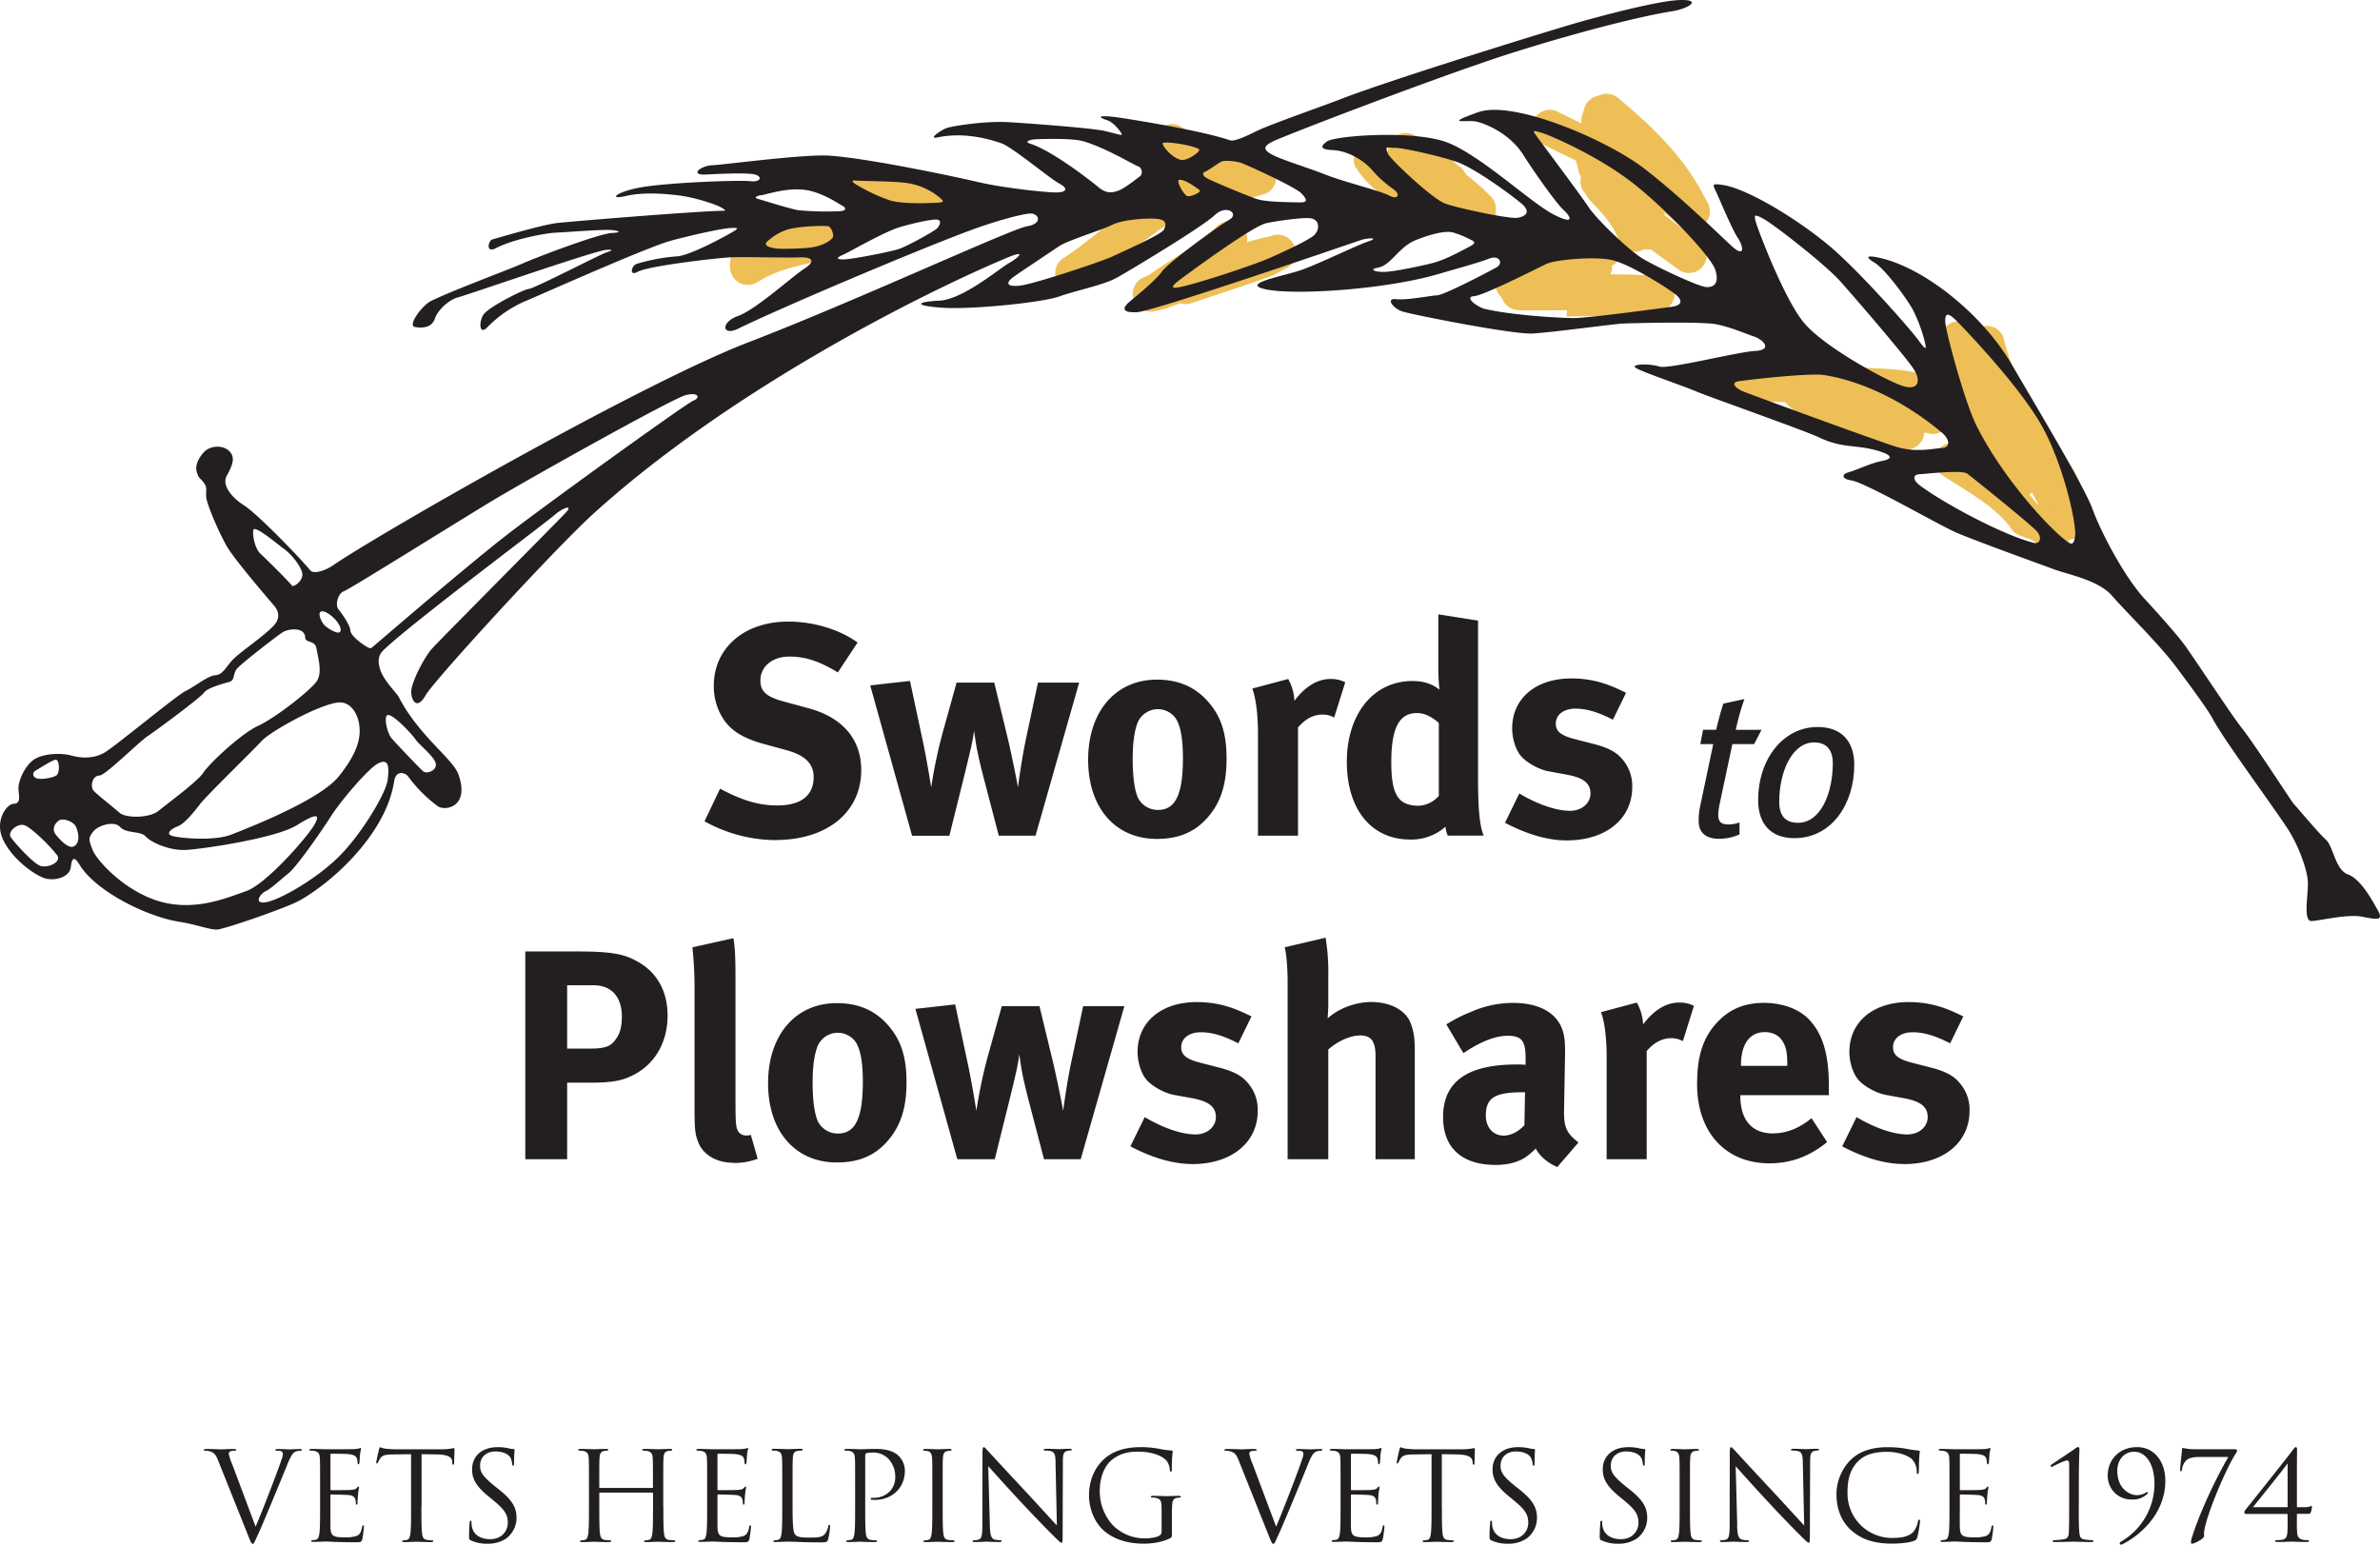 <?xml version="1.0" encoding="UTF-8"?> <svg xmlns="http://www.w3.org/2000/svg" xmlns:xlink="http://www.w3.org/1999/xlink" viewBox="0 0 1040 674.99"><defs><style>.cls-1{fill:none;}.cls-2{fill:#eebf56;}.cls-3{clip-path:url(#clip-path);}.cls-4{fill:#231f20;}</style><clipPath id="clip-path" transform="translate(0 0)"><rect class="cls-1" width="1040" height="674.99"></rect></clipPath></defs><g id="Layer_2" data-name="Layer 2"><g id="Layer_1-2" data-name="Layer 1"><path class="cls-2" d="M910.9,224.71c-.57-2.38-1.27-4.73-2-7a7.53,7.53,0,0,0,.43-3.9l-.37-2.19a32.76,32.76,0,0,0-2.86-6.26C894.6,187,881,169.94,875.86,149.13A7.73,7.73,0,0,0,863,144.42l-1.15-1.15-.06-.08h0l-1.08-1.08a7.84,7.84,0,0,0-12.61,7.22,7.78,7.78,0,0,0-2.52,7.24l1.35,4.76c4.42,7.41,7.37,15.55,12.48,22.53l.52.78a218.27,218.27,0,0,0,13.34,24.54c.64,1.07-.13,2.82,1.06,4.05a7.76,7.76,0,0,0,10,4.6,7.91,7.91,0,0,0,3.53-2.68c2.76,5,5.44,10,8,15.14l.72,1.33a7.75,7.75,0,0,0,7.65,4.25,7.87,7.87,0,0,0,7.08-8.51l-.41-2.66Z" transform="translate(0 0)"></path><path class="cls-2" d="M847.94,174.73l-1.57-.59a7.77,7.77,0,0,0-4.63-9.92l-2.33-.8c-11.31-3.22-23.22-1.65-34.63-4.13h-2.61a7.79,7.79,0,0,0-6.48,1.84q-15.71-.9-31.41-1.7A7.83,7.83,0,0,0,763,175q8.65.36,17.28.82a8.06,8.06,0,0,0,1.44,1.69l2.18,1.78c14.13,9.85,31,15.34,48,17.08a7.83,7.83,0,0,0,8.87-6.63,6.71,6.71,0,0,0,0-.78l2.31.54a7.85,7.85,0,0,0,4.87-14.8Z" transform="translate(0 0)"></path><path class="cls-2" d="M721.21,121.23h0l0-.19.07.19Zm3.16-.75-3.91-.12c-5.58-.32-11.15-.45-16.73-.48a7.8,7.8,0,0,0,.66-3.74l.57-.36a7.77,7.77,0,0,0-5.79-14.19l-4.19.94c-8.12,2.4-15.58,6.21-23,10.2-3.81,1-7.63,2.09-11.41,3.26l-1.35.39a7.83,7.83,0,0,0-5.74,6.43,7.75,7.75,0,0,0,2.53,6.92c0,.1.07.21.11.31l.67,1.28a7.91,7.91,0,0,0,6.53,4.24l3.33.09c6,0,12.09,0,18.12-.07-.11.91-.2,1.84-.32,2.75,12.19-.34,24.41.15,36.52-1.24l5.87-1.53a7.72,7.72,0,0,0,4.92-6.9,7.85,7.85,0,0,0-7.44-8.18Z" transform="translate(0 0)"></path><path class="cls-2" d="M734.62,98.58a7.88,7.88,0,0,0,8.44.61,7.8,7.8,0,0,0,3.18-10.58l-2.73-5c-8.19-15.1-20.61-27.39-33.61-38.41l-2.74-2.34a7.85,7.85,0,0,0-7.38-1.52l-2.31.77a7.7,7.7,0,0,0-4.86,4.29L691,51.53c0,.8,0,1.58,0,2.37-3.47-1.7-6.94-3.39-10.37-5.11a7.84,7.84,0,0,0-7.19,13.93c5,2.51,10.1,5,15.17,7.43l1.46,5.62c.25.5.52,1,.8,1.46a7.85,7.85,0,0,0,1,6.22l.38.55,0,0,.17.21,1.72,2.56c1,1.15,2,2.24,3.07,3.34,1.92,2.16,3.93,4.25,5.66,6.59l2.64,4c.36.79.72,1.59,1.07,2.38l.75,1.93a7.69,7.69,0,0,0,11.19,3.87,8.07,8.07,0,0,0,2.9.13c4,3,8.08,5.89,12,8.77a7.75,7.75,0,0,0,10.87-1.66,7.84,7.84,0,0,0-1.65-10.94c-5.07-3.63-10.19-7.26-15.13-11.09l-.42-.9c-.09-.21-.21-.39-.31-.58,1.81,1.42,3.6,2.88,5.34,4.42l2.49,1.58Z" transform="translate(0 0)"></path><path class="cls-2" d="M651.34,85.75,647.5,82c-2.18-1.92-4.43-3.79-6.69-5.62l-2.16-3.12c-2.87-1.42-4.53-4.34-7.33-5.89a7.85,7.85,0,0,0-4-1.4l-5.29-4-3-2.27a7.84,7.84,0,0,0-9.45,0,7.66,7.66,0,0,0-3.11,6.62c-.13-.15-.25-.29-.36-.44A7.8,7.8,0,0,0,592,72.35C602.05,89.78,624,94.5,641.74,101l1.8.57a8.84,8.84,0,0,0,1.76.28,7.88,7.88,0,0,0,8.23-7.44l.12-2.69a7.77,7.77,0,0,0-2.31-5.94Z" transform="translate(0 0)"></path><path class="cls-2" d="M565.87,108.37a7.74,7.74,0,0,0-9.53-5.53l-2.05.56c-3.19.68-6.31,1.53-9.4,2.43a7.82,7.82,0,0,0-13.51-6.56c-8.84,8.4-19.65,14-29.41,21l-2.42,1a7.9,7.9,0,0,0-4.39,8.76,7.8,7.8,0,0,0,9.3,6l4.65-1.09c2.23-.81,4.46-1.62,6.69-2.45a7.66,7.66,0,0,0,4.85,0c11.93-4.06,24-7.87,35.84-12.24l6.67-3.66a8,8,0,0,0,2.71-8.22Z" transform="translate(0 0)"></path><path class="cls-2" d="M360.22,97.24l-2.94.15c-6.25,0-12.53.9-18.83,0,.57,0,1.11,0,1.69,0a7.78,7.78,0,0,0-8.25,4,7.82,7.82,0,0,0-6.16,2.49c-.87.94-1.73,2-2.6,2.92l-2.67,3.79a8,8,0,0,0-1.51,5l.07,1.49a7.14,7.14,0,0,0,1,3.4,7.73,7.73,0,0,0,10.65,3l2.92-1.71c8.12-4.52,17.24-6,26.07-8.15l3.84-1.44a7.66,7.66,0,0,0,4.84-7.55,7.81,7.81,0,0,0-8.14-7.48Z" transform="translate(0 0)"></path><path class="cls-2" d="M369.71,86.39c11.24,5.63,24.39,5,36.35,8.22a7.8,7.8,0,0,0,2.55-15.39c-10.51-3-21.83-2.29-32-6.87a7.81,7.81,0,0,0-6.86,14Z" transform="translate(0 0)"></path><path class="cls-2" d="M507.66,68.38c11.54,7.7,25.27,11.05,38.1,16l1.2.47-.66-14.26.34.43c-13.14,3-27,2.48-39.15,9.81-15.64,9.47-28,22.27-42.86,32a7.82,7.82,0,0,0,8,13.42c2.41-1.48,5.1-2.53,7.22-4.47a294.75,294.75,0,0,1,36-27.56c9.1-5.94,19.89-4.07,29.69-7.36l7.72-2.29a7.6,7.6,0,0,0,3.82-4.1,7.88,7.88,0,0,0-4.41-10.15l-2.33-.93c-11.42-4.05-23.44-7.17-33.82-13.75a7.8,7.8,0,1,0-8.87,12.84Z" transform="translate(0 0)"></path><g class="cls-3"><path class="cls-2" d="M899.69,224.85c-3.14-1.47-5.93-3.74-9.41-4.49l-1.34-.58,2.45,2-.34-.43c-8.27-11.53-21.49-18.57-33.15-26.32a7.82,7.82,0,0,0-9.35,12.54c10,6.66,21,12.24,28.94,21.56l1.8,2.52a7.9,7.9,0,0,0,3.86,2.54l2.72,1.1c-.13-.06-.26-.06-.4-.11,3.68.41,5.64,4.48,9.49,4.48a7.79,7.79,0,1,0,4.73-14.84Z" transform="translate(0 0)"></path><path class="cls-4" d="M839.18,212.3c9.76,7.34,35.5,21.3,49.37,24.9,2.89.75,3.81-2.15,1.73-4.77S862.09,208.79,859.65,207s-18.36.13-21.13.27c-1.94.1-3.54,1.89.66,5.06Zm10.88-71.38c.2,3.9,8.37,34.59,13.62,45.1,10.87,21.76,30.35,43.48,38.91,50.09,2.41,1.87,3.65,2.56,4.2-2.17s-4.63-29.5-14.11-47-34.25-43.28-38-47-4.83-2.89-4.64,1ZM762,171.17c3.59,1.4,57.81,21.36,66.56,24.06s16.08.75,20,.56,3.42-3.8.06-6.66c-13.9-11.81-32.81-22.22-51.35-25.2-6.74-1.08-33.86,2.12-37.43,2.66-3.89.59-1.4,3.2,2.18,4.58ZM767.25,97c.89,3.23,12.25,33.43,21,44s35.72,25.2,42.88,27.57,8.51-2,5.1-7.29-25-30.44-32.05-38.31-29.43-25.11-33.45-27.27-4.42-2.13-3.46,1.35ZM671.46,59.51c3.46,4.67,18.88,25.27,22.68,30.95s17.78,19.06,23.83,22.66,24.09,12.1,27.62,12.32,5.78-1.86,3.92-7.63-22.09-27.07-36.34-38.08-33.87-19.83-39-21.53-4.34-.94-2.66,1.31ZM649,135c9.21,2.27,27,3.74,38.15,4,6.3.12,38.14-4.27,43.18-4.91s4.94-3,1.68-5.56-20.23-13.47-28.14-15-24.26,0-28.09,1.79-27.55,13.91-31.75,14.13,1.1,4.66,5,5.61Zm-43.47-16.21c4.69-.23,16.75-2.88,20.16-3.75,5.8-1.46,11.88-4.9,16.08-7.07,2.54-1.3,3.41-2.12,1-3.16a43.34,43.34,0,0,0-7.59-3.15c-4.36-1.35-13.34,2-16.28,3.17-8,3.14-10.78,11.09-17,12.2-3.86.68-1.07,2,3.61,1.76Zm.92-51.68c1.25,2.69,19.4,19.75,25,21.82s28.12,6.8,31.63,6.25,6.2-2.56,1.63-6.35c-4.9-4.06-20.34-15.4-28.3-18.14s-24.19-6.23-26.91-6.09-4.77-1.33-3,2.51ZM553.25,97.55c-6.71,1.69-35.24,22.89-37.51,24.58s-4.5,3.74-2.16,3.62c5.07-.26,33.17-9.49,41.21-13,2.89-1.27,16.85-7.5,19.46-10s2.4-6.78-1.55-7.35-17.51,1.65-19.45,2.15ZM518.87,85.7c1.58.45,6.43-1.89,5.35-2.61s-6-4.66-8.84-4.51c-1.81.08,1.91,6.69,3.49,7.12Zm9.55-7.27c3,1.43,16.8,7.26,21,8.61s15.21,1.32,18.6,1.41,3.33-1.21.59-4S545.05,72.12,542.4,71.21s-7.36-1.2-8.63-.6-5.63,3.76-7.35,4.54c-1.27.59-.94,1.87,2,3.28ZM508.06,62.64c.1,2,5.88,7.91,9.23,7.24s7.78-4.13,6.54-4.77c-4-2.08-15.83-3.52-15.77-2.47Zm-57.9.16c9.23,2.85,25.83,15.66,29.64,18.86s6.39,2.55,8.95,1.64,7.83-5.09,9.34-6.22.84-3.94-.74-4.38-14.64-8.39-24.29-11.05c-4.94-1.34-18.57-.88-20.65-.78s-5.17,1-2.25,1.93Zm-7.76,58.57c-2.56,2-2.93,4.06,3.05,3.49S481.7,114.18,486,112.13s21.69-9.69,22.63-11.83,1.6-4.51-4.16-4.74-14.82.74-18.63,2.76-19.24,6.7-23,9.25S444.16,120,442.4,121.37ZM392,99.65c-6.92,2.43-21.37,10.73-23.42,11.6s-4.07,2-.41,2.11S389.4,110,393,108.73s15.77-7.84,16.75-9.2,2.16-3.76-1.23-3.59-13.08,2.5-16.5,3.71Zm-53,8.92c2.63.4,12.8,0,15.63-.46,3.43-.49,7.33-1.94,9.18-4.17.83-1-.51-4.94-2.08-5.12s-11.29-.15-17.28,1.39a23.58,23.58,0,0,0-9.25,5.41c-1.75,1.74,1.18,2.56,3.8,2.95Zm34.85-28.09a78.82,78.82,0,0,0,15,7.07c5.83,1.8,18.06,1.17,21.18,1s2-1,.4-2.37A29.08,29.08,0,0,0,397,80.09c-6-1-19.65-.89-23-1.19-1.83-.18-1.92.4-.18,1.58Zm-43,6.33c2.37.66,15.15,4.72,18.26,5.08a134.36,134.36,0,0,0,17.76.41c2.6-.13,3.33-1.22,1.18-2.41s-9.42-6.21-17-7c-8.26-.81-16.91,2.36-18.47,2.44s-3.27,1-1.69,1.46ZM129.66,360.65c-9.11,5.67-41.21,10.41-48.5,10.77s-15.3-3.41-17.52-5.9-8.4-1.13-11.16-4.12-9.93-.54-11.89,2.16-1.92,3.22-.13,7.83,13.95,18.08,29.31,22.53,29.14-1.47,37.85-4.52,26.79-23.67,29.84-29.14c2.41-4.3,1.3-5.29-7.8.39Zm35.17-26.81c-3.87,2.19-15.4,15.38-20.24,22.92S129.53,378.91,126,381.69s-7.5,6.64-10,7.82-5.45,6,.75,4.65,21.42-10,31.35-19.84,20.52-27.63,21.28-33.41.54-9.94-4.53-7.07ZM169,312.76c-1.19,1.77.4,7.79,2.07,9.8s12.13,13,13.77,14.44,6.24-.31,5.56-3.4-7.18-8-8.87-10.52S170.44,310.59,169,312.76Zm-12,9.2c1-7.62-2.6-14.68-8.06-15-7.3-.39-30.67,12.51-34.63,16.87s-23.85,23.63-26.79,27.44-6.87,8.7-9.94,9.88-5.56,3.42-1.87,4.28,17.85,2.24,25.53-.77,38.37-15,46.73-25.3c3.76-4.66,8.23-11.16,9-17.42Zm-6.85-63.55c-2.42.94-3.87,5.93-2.2,7.94s5.05,7,5.15,9.13,3.9,5,6.06,6.46,2.72,1.57,3.47.95c3.14-2.61,41.23-35.53,59.31-49.49s78-57.13,81.06-58.33,2.42-3.77-3.25-2.43-69.1,36.86-84.3,46-62.23,38.61-65.3,39.81Zm-9,8.78c-3.08-.45-.8,4.75.84,6.22s7,4.88,6.87,1.75-5.08-7.57-7.71-8Zm-30.47-35.5c-.42,2.78.93,8.29,3.12,10.28s13.17,12.9,13.75,13.92,5.62-2.37,4.39-6-5.1-8.09-7.81-10-13.06-10.83-13.45-8.2ZM43.53,338.9c-3.5.16-3.93,4.88-2.82,6.39s8.73,7.38,11.46,9.85,13.16,2.47,17.17-.84,17.1-12.87,19.52-16.65,16.36-17,24-20.5,23.21-15.8,25.63-19.56.54-9.94-.18-14.08-4.81-2.16-4.95-5c-.23-4.69-7.5-3.79-10-2.11s-18.61,14-20.06,16.15-.8,4.73-2.85,5.35-9.79,2.59-11.25,4.74-21.07,16.7-24.61,19-18.44,17.09-21,17.25Zm-18.79-.13c1.5-1.1,1.22-6.82-.34-6.76s-6.61,3.48-8.64,4.62-1.4,3.2.71,3.62,6.76-.35,8.27-1.48Zm1,19.79c-2.43,1.82-2.92,4.32-1.24,6.32s5.54,6.52,8.06,4.82,1.8-5.82.62-8.39-5.93-3.87-7.44-2.75Zm-14.49,2.3c-3.05-1.7-8.22,2.49-6.53,5s9.42,11,12.63,12.41,9.83-1.54,7.59-4.55-9.39-10.48-13.69-12.88Zm134.1-113.69C165,233.66,280.13,167.61,327,149.6S441.86,100,448.83,98.88s5.2-5.75,1.29-5.56-15.93,3.59-25.46,7.11c-25.36,9.36-86.14,35.3-101.92,43.12-7.3,3.63-8-2.72-.27-5.45s23.74-17.29,29-20.68,3.31-5.21-2.16-4.94-24.27-.35-30.52,0-35.61,3.75-40.19,6.32c-3.84,2.17-2.67-2.79-.36-3.5A82.13,82.13,0,0,1,296.12,112c5.66-.47,21.23-8.93,24.61-11,2.53-1.55,1.23-1.49-1.9-1.32s-14.6,2.55-25.42,5.44S233.63,130,229,131.83a52.34,52.34,0,0,0-15.87,11c-3.71,4.11-4-2.15-1.84-5.38s17.44-11,19.78-11.18,29.74-14.33,33.39-15.76c1.52-.6,5.14-1.56.45-1.32s-60.83,19.76-64.7,20.73-8.85,5.4-10.21,9.38-5.6,4.2-8.77,3.57,3.12-9.32,7.07-11.31c8.05-4.06,33.34-13.51,39.1-16,8.69-3.83,34.54-13.48,40-13.75s2-1.14-.32-1.29c-4.68-.28-20.23,1-24.14,1.15s-18.18,2.59-26.26,6.79c-4.58,2.39-3.3-3.34-1.56-3.82,3.1-.86,22.32-6.58,28.58-7.21,9.74-1,62.93-5.32,72.92-5.33.57,0-.06-.89-3.25-2.28a76.79,76.79,0,0,0-16.27-4.37c-4.72-.54-15.15-1.79-23.66.21s-3.8-2.54,10.15-4.32,39.77-2.69,44.5-2.15,5.35-2.61.62-3.14-13.3-.13-20.34.22-2.52-3.79,2.94-4.06S351,67.36,362,68c16.49,1,54.46,9,65.54,11.59s30.76,4.71,34.66,4.5,4.62-1.79.59-3.93-20.41-15.87-25.14-17.52c-8.77-3.08-18.62-4.55-27.86-2.61-4.66,1,1.35-3.1,3.66-4s16.65-3.19,26.86-2.66c7.2.38,36.91,2.57,42.45,3.87s7.94,2.25,7.41,1.29c-1.41-2.5-4.28-5.36-6.37-6-5.67-1.83-2.17-2.23,5.72-1.06s35.83,5.71,48,9.84c1.56.53,5.51-1,11.53-4,5.85-2.9,28.92-10.93,36.36-13.82C604.93,35.85,664.64,17.21,687,10.56c5.45-1.62,35.48-10,46.42-10.51s4.47,3.71-2.5,4.83c-21.34,3.41-59.84,14.63-79.15,21.18-33.85,11.49-85.29,31.29-94.48,35.27-5.93,2.58-5.28,4.18-1.26,6.33s16.29,5.9,23.13,8.63C588,79.75,603,83.3,607,85.44s5.06-.64,1.82-2.83a49,49,0,0,1-9.43-8.51c-3.33-3.76-10.06-8.24-17.26-8.53-4.33-.18-5.93-1.27-2.15-3.81s38.09-5,52.46.5S669,88.6,678.65,93.6s7.89,1.15,4.6-1.81-13.52-17.6-17.65-24.16c-5.94-9.47-17.14-14-21.07-14.59s-14,1.48,1.36-4,56.17,12,72.46,24.52,32.75,28.88,38.48,34.07,5.1.13,2.56-3.66-7.45-15.67-9.19-19.49-2.64-4.42,2.56-3.66c11.81,1.76,36.47,17.35,49.58,29.21s32.22,33.61,35.57,38.13,4.17,5.27,3.21,1.39A64.31,64.31,0,0,0,835.68,135c-2.58-4.56-11.83-17.39-16.67-20.29s-2.55-3.27,3.57-1.74c19,4.79,43.74,24.41,56.59,46.46,11.68,20,31.63,53.19,35.26,63.17s14,29.83,23.12,39.54c1.92,2.06,13.74,15,17.45,20.25,7.58,10.84,19.74,29.54,24.47,35.56,5.87,7.45,21.58,31.91,22.81,33.29,3.33,3.74,10.81,12.75,14.1,15.72s4,13.1,9.62,15.16,10.53,11.21,13.11,15.79-.61,3.94-6.93,2.69-18.15,1.7-22.06,1.89-1.38-11.67-1.65-17.13-4.14-16.12-9.05-23.55c-7.34-11.11-28-39-32.66-47.93-2.19-4.21-12.7-18.25-16-22.66-7.57-10.06-22.1-24.2-27.92-30.94s-19.51-9.34-25.08-11.41-35.08-12.7-43.08-16.21-39.53-21.82-45.76-22.74c-3.93-.58-4.43-2.53-1.35-3.45,4.9-1.49,9.59-4,15-5.07s3.5-2.88-2.56-4.57c-9.54-2.64-14.93-.81-25.34-5.77-6.51-3.08-48.64-17.9-53.46-20s-21.9-7.9-25.92-10,5.75-2.25,9.73-.89,34.12-6.41,41.92-6.8,3.67-4.88-.31-6.24-10.37-4.17-16.71-5.42-36-.54-40.7-.31-31.11,3.91-39.69,4.35-52.85-8.31-56.85-9.67-7.32-5.88-2.61-5.34,14.8-1.54,17.92-1.68,23-10.55,26-12.27,1.29-5.55-3.31-3.75-15.18,4.65-21.58,6.56c-23.52,7-62.92,9.43-75.55,6.93s7.51-5.87,15.21-8.58,23.72-10.6,29.11-12.43-.46-1.53-3.16-.62c-9,3.07-90.78,31.17-97.81,31.53s-6.35-2-3.36-4.54,11.29-9.17,14.21-13.24,24.82-20,29.39-22.6-1.14-7-6.37-2-36.36,23.73-42.46,27.16-17.72,5.59-25.39,8.33-38.84,5.85-51.42,4.93-11.09-2.58-.93-3.09S436.47,117.5,441,114.91s7.54-5.83-.9-2.3C401.3,128.92,317.87,171.18,258.75,225,242,240.32,189.61,297.38,186,303.82s-6.13,2.65-6.31-1.25,5.49-15.14,9.2-19.24,55.61-56.29,58.57-59.56-1.41-2-5.15,1.3-62.83,47.51-74.77,59.07c-1.83,1.76-3.07,4.56-1,9.53,2,4.66,6.88,9.3,7.75,11,8.67,16.79,23.52,26.87,26,33.65,2.68,7.49,1,11.57-1.66,13.46-2.45,1.73-5.74,1.6-7.3.56a61.08,61.08,0,0,1-12.91-12.92c-1.4-2-5.45-2.83-6.16,1.87-3.32,22.08-25.23,43-41.2,52.16-5.47,3.13-33,12.61-36.15,12.77s-9.33-2.27-16.34-3.36c-14.19-2.15-36.66-13.28-43.77-24.91-2.07-3.41-3.32-3.76-3.86,1s-8,6.4-12.29,4.53c-7.71-3.38-16.26-12-18.18-18.92s2.48-13.17,5.6-13.32,2.18-3.24,2-6.36,2.15-9,5.9-12.29,12.33-3.76,17.1-2.44,10,1.34,14.54-1.23S77.24,303.8,81.06,302s9.83-6.75,13-6.92,4.53-3.34,7.49-6.62,13.33-10.06,18-15c2.41-2.52,2.85-5.63.35-8.62S102.45,244.62,99,238.54s-8.74-18.35-8.9-21.47.58-3.93-1.1-6.2-2.08-1.47-3-4.54.9-6.31,3.13-8.78,7.64-3.5,10.92-.54,1.14,7-1,11,2,9.28,7.69,12.91,23.82,22.27,28.82,28.29c1.66,2,7.07-.18,9.8-2.05Z" transform="translate(0 0)"></path></g><path class="cls-4" d="M338.85,367.14a64.82,64.82,0,0,1-31-8.24l6.8-14.23c8.49,4.44,15.81,7.31,24.95,7.31,10.45,0,15.94-4.31,15.94-12.41,0-5.87-3.79-9.54-11.89-11.75l-10.06-2.75c-9-2.48-14.63-6-17.9-11.5a26.2,26.2,0,0,1-3.78-13.84c0-16.59,13.32-28.09,32.52-28.09,11.11,0,22.34,3.39,30.31,9.14l-8.62,13.07c-8.23-5-14.37-6.93-21.16-6.93-7.45,0-12.68,4.32-12.68,10.46,0,4.7,2.49,7.05,10.06,9.14l11,3c14.89,4,23,13.58,23,27,0,18.42-14.89,30.57-37.49,30.57Z" transform="translate(0 0)"></path><path class="cls-4" d="M452.51,365.18H436.44l-6-23c-1.44-5.35-3-11.75-3.79-16.19-.52-3.14-.65-4.05-1-6.67A83.34,83.34,0,0,1,424,328c-1.31,5.75-4.18,17.24-5.75,23.51l-3.4,13.72H398.56l-18.3-65.72,17.38-1.95,5.49,25.73c1.7,7.71,3.78,20.77,3.78,20.77a213.73,213.73,0,0,1,4.84-23.25L418,298.29h16.46l5.35,22.07c3,12.42,5,23.65,5,23.65.39-2.87,1.83-13.32,3.66-21.81l5.1-23.91h18l-19.07,66.89Z" transform="translate(0 0)"></path><path class="cls-4" d="M513.38,313.44a9.58,9.58,0,0,0-16.59,3.27c-1.17,3.53-1.83,8.23-1.83,14.89,0,7.71.78,13.46,2.21,16.86a9.72,9.72,0,0,0,8.9,5.48c7.57,0,10.84-6.79,10.84-22.6,0-9-1.17-14.89-3.53-17.9Zm14.24,43.9c-5.1,5.74-11.76,9.27-22.08,9.27-18.16,0-30.05-13.58-30.05-34.61s12-35,30.05-35c9.53,0,17,3.26,22.73,10.05,5.36,6.27,7.71,13.59,7.71,24.43,0,11.5-2.62,19.34-8.36,25.87Z" transform="translate(0 0)"></path><path class="cls-4" d="M583,313.57a9.89,9.89,0,0,0-5.1-1.3c-3.91,0-7.44,1.83-10.7,5.62v47.29H549.7V320.5c0-9-1.05-15.81-2.49-19.6l15.69-4.18a21.44,21.44,0,0,1,2.73,9.54c3.8-5.09,9.15-9.54,15.69-9.54a13.57,13.57,0,0,1,6.52,1.44L583,313.57Z" transform="translate(0 0)"></path><path class="cls-4" d="M628.73,315.93c-3.26-2.87-6.39-4.32-9.53-4.32-7.83,0-11.24,6.54-11.24,21.43,0,14.37,3,19.07,12.16,19.07a12.53,12.53,0,0,0,8.61-4.31V315.93Zm3.92,49.25a11.82,11.82,0,0,1-1-3.92,22.53,22.53,0,0,1-15.42,5.62c-17,0-27.7-13.2-27.7-34s11.62-35.27,28.61-35.27c4.83,0,8.62,1.17,11.89,3.79a79.77,79.77,0,0,1-.52-9.93v-23l17.36,2.75v69.5c0,16.46,1.31,21.82,2.5,24.43Z" transform="translate(0 0)"></path><path class="cls-4" d="M684.64,367.27c-8.23,0-17.25-2.62-27-7.71l6.26-12.81c5.36,3.27,14.63,7.58,22.21,7.58,5,0,8.89-3.26,8.89-7.58,0-4.57-3.27-6.92-10.32-8.22l-7.84-1.44c-4.45-.78-9.92-3.92-12.29-6.79s-3.77-7.71-3.77-12c0-13.07,10.31-21.82,25.86-21.82,10.7,0,17.76,3.27,23.9,6.28l-5.74,11.75c-6.66-3.39-11.49-4.83-16.46-4.83s-8.5,2.61-8.5,6.53c0,3.39,2.22,5.23,8.36,6.79l8.1,2.09c8.23,2.1,11,4.57,13.34,7.58A17.74,17.74,0,0,1,713.24,344c0,13.85-11.49,23.26-28.6,23.26Z" transform="translate(0 0)"></path><path class="cls-4" d="M766.49,325.17H757l-5.54,26.09a28.34,28.34,0,0,0-.64,4.79c0,3.13,1.38,4.24,4.52,4.24a12.85,12.85,0,0,0,4.79-.92v5.25a21.45,21.45,0,0,1-9,1.94c-5.81,0-8.85-2.86-8.85-7.65a27.68,27.68,0,0,1,.64-6.54l5.72-27.2H743l1.2-6.26h5.71c.92-3.87,2-7.93,3.14-11.43l9.21-2a108,108,0,0,0-3.77,13.46h11.24l-3.23,6.26Z" transform="translate(0 0)"></path><path class="cls-4" d="M792.77,324.43c-9.76,0-15.29,13-15.29,25.9,0,6.55,3,9.23,8.2,9.23,10,0,15.21-13.09,15.21-26,0-6.73-3.6-9.13-8.12-9.13Zm-8.66,41.85c-10.14,0-15.84-6.08-15.84-16.58,0-18.08,11-32,26-32,10.6,0,16,6.45,16,16.5,0,17.51-10.15,32.07-26.1,32.07Z" transform="translate(0 0)"></path><path class="cls-4" d="M259.46,430.56H247.83v27.69h9.54c7.44,0,9.66-.92,12.14-4.71,1.57-2.47,2.23-5.09,2.23-9.4,0-8.49-4.57-13.58-12.28-13.58Zm16.59,39.58c-4.18,2-8.1,3-18.16,3H247.83v33.44H229.54V415.79h23.91c15.41,0,20.12,1.57,25.21,4.45,8.49,4.7,13.07,13.06,13.07,23.51,0,12-5.75,21.68-15.68,26.39Z" transform="translate(0 0)"></path><path class="cls-4" d="M320.6,508.15c-7.44,0-13.45-3.52-15.54-9.14-1.31-3.4-1.57-5.49-1.57-15v-49.9a170.77,170.77,0,0,0-.92-20.12l17.91-4c.65,3.65.91,8,.91,17.37v52.13c0,11.49.13,13.05,1.17,14.89a4,4,0,0,0,3.53,1.83,5.63,5.63,0,0,0,2-.27l3,10.45a29.09,29.09,0,0,1-10.45,1.83Z" transform="translate(0 0)"></path><path class="cls-4" d="M373.52,454.85a9.59,9.59,0,0,0-16.6,3.27c-1.17,3.53-1.82,8.23-1.82,14.89,0,7.71.78,13.46,2.21,16.85a9.69,9.69,0,0,0,8.89,5.49c7.58,0,10.84-6.79,10.84-22.6,0-9-1.17-14.89-3.52-17.9Zm14.23,43.9C382.66,504.5,376,508,365.68,508c-18.16,0-30.05-13.59-30.05-34.63s12-35,30.05-35c9.53,0,17,3.26,22.73,10.06,5.35,6.27,7.71,13.59,7.71,24.43,0,11.49-2.62,19.34-8.37,25.87Z" transform="translate(0 0)"></path><path class="cls-4" d="M472.27,506.58H456.2l-6-23c-1.44-5.36-3-11.75-3.79-16.2-.52-3.13-.65-4-1-6.66a85.6,85.6,0,0,1-1.57,8.62c-1.31,5.75-4.18,17.25-5.75,23.52l-3.4,13.71H418.32L400,440.87l17.38-1.95,5.48,25.73c1.7,7.71,3.79,20.77,3.79,20.77a213.73,213.73,0,0,1,4.84-23.25l6.27-22.47h16.46l5.35,22.08c3,12.41,5,23.64,5,23.64.39-2.87,1.83-13.32,3.66-21.81l5.09-23.91h18l-19.07,66.88Z" transform="translate(0 0)"></path><path class="cls-4" d="M521,508.68c-8.24,0-17.25-2.61-27.05-7.71l6.27-12.8c5.36,3.26,14.63,7.58,22.21,7.58,5,0,8.89-3.28,8.89-7.58,0-4.58-3.28-6.93-10.32-8.24l-7.85-1.43c-4.44-.79-9.92-3.92-12.27-6.79s-3.79-7.71-3.79-12c0-13.06,10.32-21.8,25.86-21.8,10.71,0,17.77,3.26,23.91,6.26l-5.74,11.76c-6.67-3.4-11.5-4.83-16.47-4.83s-8.49,2.61-8.49,6.53c0,3.39,2.22,5.22,8.36,6.79l8.1,2.09c8.22,2.09,11,4.58,13.33,7.58a17.72,17.72,0,0,1,3.65,11.36c0,13.85-11.49,23.26-28.6,23.26Z" transform="translate(0 0)"></path><path class="cls-4" d="M601.07,506.58V461.65c0-6.66-1.83-9.15-6.8-9.15-4.3,0-9.92,2.61-13.84,6.14v47.94H562.66V429.25c0-6.28-.52-12.54-1.3-15.29l17.89-4.18a90.41,90.41,0,0,1,1.18,16.33v13.33c0,2.09-.27,4.83-.27,5.61,4.58-4.3,12.15-7.17,19-7.17,8.49,0,15.28,3.65,17.37,9.52,1.31,3.79,1.7,6,1.7,12.42v46.76Z" transform="translate(0 0)"></path><path class="cls-4" d="M665.6,477.32c-12.14,0-16.33,2.22-16.33,10.2,0,5.22,3.27,8.74,7.72,8.74,3.26,0,6.53-1.69,9.14-4.57l.26-14.37ZM680.5,510c-4-1.7-7.71-4.71-9.41-8.1a31.91,31.91,0,0,1-4.05,3.52c-3.26,2.35-8,3.66-13.45,3.66-14.89,0-23-7.58-23-20.9,0-15.68,10.84-23,32.14-23a37.82,37.82,0,0,1,3.91.14v-2.75c0-7.45-1.44-9.93-7.83-9.93-5.62,0-12.16,2.75-19.34,7.58L632,447.67a64.76,64.76,0,0,1,10.85-5.49,45.27,45.27,0,0,1,18.29-3.91c11.23,0,18.93,4.18,21.55,11.62.91,2.74,1.31,4.83,1.18,12l-.4,22.46c-.13,7.32.4,10.46,6.28,14.9L680.5,510Z" transform="translate(0 0)"></path><path class="cls-4" d="M735.37,455a9.78,9.78,0,0,0-5.08-1.31c-3.93,0-7.46,1.82-10.73,5.61v47.29h-17.5V461.91c0-9-1-15.81-2.48-19.6l15.68-4.18a21.7,21.7,0,0,1,2.74,9.54c3.79-5.1,9.15-9.54,15.68-9.54a13.38,13.38,0,0,1,6.52,1.44L735.37,455Z" transform="translate(0 0)"></path><path class="cls-4" d="M781,465c0-5-.52-7.57-2.09-10.05s-4.18-3.92-7.7-3.92c-6.67,0-10.46,5.22-10.46,14.5v.26H781V465Zm-20.51,13.59v.52c0,10.32,5.09,16.2,14.12,16.2,6,0,11.62-2.22,17-6.66l6.79,10.45c-7.71,6.27-15.8,9.28-25.21,9.28-19.2,0-31.61-13.59-31.61-34.63,0-12,2.48-20,8.36-26.51,5.49-6.14,12.15-9,21-9,7.71,0,15,2.6,19.34,7.05,6.14,6.26,8.89,15.28,8.89,29.26v4.05Z" transform="translate(0 0)"></path><path class="cls-4" d="M832,508.68c-8.23,0-17.24-2.61-27-7.71l6.27-12.8c5.35,3.26,14.63,7.58,22.2,7.58,5,0,8.88-3.28,8.88-7.58,0-4.58-3.26-6.93-10.31-8.24l-7.84-1.43c-4.44-.79-9.93-3.92-12.28-6.79s-3.79-7.71-3.79-12c0-13.06,10.32-21.8,25.87-21.8,10.71,0,17.77,3.26,23.91,6.26l-5.75,11.76c-6.67-3.4-11.5-4.83-16.46-4.83s-8.5,2.61-8.5,6.53c0,3.39,2.22,5.22,8.36,6.79l8.1,2.09c8.23,2.09,11,4.58,13.33,7.58a17.67,17.67,0,0,1,3.65,11.36c0,13.85-11.49,23.26-28.6,23.26Z" transform="translate(0 0)"></path><path class="cls-4" d="M111.63,667.3c3.13-7.22,10.34-26,11.52-29.88a7.6,7.6,0,0,0,.48-2,1.32,1.32,0,0,0-.7-1.23,6.91,6.91,0,0,0-2-.21c-.32,0-.59-.06-.59-.33s.32-.43,1.18-.43c2.15,0,4.63.16,5.27.16.33,0,2.64-.16,4.2-.16.6,0,.92.11.92.38s-.21.38-.65.38a4.92,4.92,0,0,0-2.58.64c-.7.49-1.51,1.41-3,5.06-.59,1.51-3.28,8-6,14.59-3.28,7.86-5.7,13.67-6.94,16.31-1.51,3.23-1.73,4.09-2.27,4.09s-.91-.76-1.93-3.34l-13.19-33c-1.18-3-2-3.61-3.87-4.15a8.63,8.63,0,0,0-2-.21c-.32,0-.43-.16-.43-.38s.54-.38,1.4-.38c2.58,0,5.65.16,6.3.16s3-.16,5-.16c1,0,1.45.11,1.45.38s-.16.38-.53.38a6.48,6.48,0,0,0-2,.26,1.08,1.08,0,0,0-.7,1.08,20.48,20.48,0,0,0,1.46,4.47l10.33,27.56Z" transform="translate(0 0)"></path><path class="cls-4" d="M139.87,648.78c0-8.39,0-9.9-.11-11.62s-.54-2.7-2.31-3.08a11,11,0,0,0-1.84-.15c-.21,0-.43-.12-.43-.33s.27-.43.87-.43c2.42,0,5.81.16,6.08.16s11.08,0,12.32-.05a13.62,13.62,0,0,0,2.32-.27c.27,0,.48-.27.75-.27s.22.22.22.49-.27,1-.43,2.53c-.06.53-.16,2.9-.27,3.55,0,.27-.16.59-.38.59s-.43-.27-.43-.7a5.79,5.79,0,0,0-.32-1.94c-.38-.86-.92-1.5-3.83-1.83-.91-.1-6.77-.16-7.37-.16-.21,0-.32.16-.32.54v14.86c0,.38.05.54.32.54.7,0,7.32,0,8.56-.11s2-.22,2.53-.76.59-.7.81-.7.27.11.27.43-.27,1.24-.44,3c-.1,1.07-.21,3.07-.21,3.44s0,1-.38,1-.37-.23-.37-.49a5.43,5.43,0,0,0-.22-1.78c-.22-.74-.7-1.67-2.8-1.89-1.45-.15-6.78-.25-7.7-.25a.33.33,0,0,0-.37.37v4.73c0,1.83,0,8.07,0,9.21.16,3.71,1,4.41,6.24,4.41a15.51,15.51,0,0,0,5.17-.59c1.4-.58,2-1.67,2.42-3.87.11-.6.22-.81.48-.81s.33.43.33.81a51.9,51.9,0,0,1-.7,5.21c-.38,1.4-.81,1.4-2.91,1.4-8.12,0-11.73-.32-13.29-.32-.27,0-3.66.16-5.28.16-.59,0-.86-.1-.86-.43,0-.15.11-.32.43-.32a8,8,0,0,0,1.61-.21c1.08-.22,1.35-1.41,1.57-3,.27-2.26.27-6.52.27-11.69v-9.47Z" transform="translate(0 0)"></path><path class="cls-4" d="M184.15,658.25c0,5.17,0,9.43.27,11.69.16,1.55.48,2.74,2.1,3a22.65,22.65,0,0,0,2.42.21c.32,0,.43.17.43.32s-.27.43-.86.43c-3,0-6.35-.16-6.62-.16s-3.66.16-5.28.16c-.59,0-.86-.1-.86-.43,0-.15.11-.32.43-.32a8.17,8.17,0,0,0,1.62-.21c1.08-.22,1.34-1.41,1.56-3,.27-2.26.27-6.52.27-11.69V635.49l-8,.1c-3.34.06-4.63.43-5.49,1.73a9.07,9.07,0,0,0-.91,1.67c-.17.42-.33.54-.55.54s-.26-.17-.26-.49c0-.54,1.07-5.17,1.18-5.6s.32-1,.54-1a9.9,9.9,0,0,0,2.37.64c1.56.17,3.61.27,4.25.27H193a25.91,25.91,0,0,0,5.32-.54c.28,0,.28.33.28.65,0,1.62-.17,5.33-.17,5.92s-.16.69-.37.69-.38-.15-.44-.91l0-.58c-.21-1.62-1.45-2.86-6.62-3l-6.78-.1v22.76Z" transform="translate(0 0)"></path><path class="cls-4" d="M205.76,673.17c-.75-.38-.8-.6-.8-2.06,0-2.69.21-4.83.27-5.7.05-.58.16-.85.43-.85s.38.16.38.58a9.69,9.69,0,0,0,.16,2c.8,4,4.36,5.48,8,5.48,5.17,0,7.7-3.71,7.7-7.15,0-3.72-1.56-5.87-6.19-9.69l-2.42-2c-5.71-4.68-7-8-7-11.68,0-5.76,4.31-9.69,11.14-9.69a21.08,21.08,0,0,1,5,.54,9.15,9.15,0,0,0,1.88.27c.43,0,.54.1.54.37s-.21,2-.21,5.71c0,.86-.11,1.23-.38,1.23s-.38-.26-.43-.69a9.62,9.62,0,0,0-.7-2.69c-.33-.6-1.78-2.86-6.73-2.86-3.72,0-6.62,2.32-6.62,6.24,0,3.07,1.51,4.9,6.57,9.05l1.5,1.19c6.36,5,7.86,8.34,7.86,12.64a11.18,11.18,0,0,1-4.57,8.94,14.21,14.21,0,0,1-8.13,2.26,16.46,16.46,0,0,1-7.22-1.45Z" transform="translate(0 0)"></path><path class="cls-4" d="M289.87,658.25c0,5.17,0,9.43.27,11.69.17,1.55.49,2.74,2.1,3a22.65,22.65,0,0,0,2.42.21c.32,0,.43.17.43.32s-.27.43-.86.43c-3,0-6.35-.16-6.62-.16s-3.66.16-5.27.16c-.6,0-.87-.1-.87-.43,0-.15.11-.32.44-.32a8.08,8.08,0,0,0,1.61-.21c1.08-.22,1.35-1.41,1.56-3,.27-2.26.27-6.52.27-11.69v-5.64a.32.32,0,0,0-.32-.34H262.21a.3.3,0,0,0-.33.34v5.64c0,5.17,0,9.43.27,11.69.16,1.55.49,2.74,2.1,3a22.6,22.6,0,0,0,2.43.21c.32,0,.42.17.42.32s-.27.43-.86.43c-3,0-6.35-.16-6.62-.16s-3.66.16-5.27.16c-.6,0-.87-.1-.87-.43,0-.15.11-.32.44-.32a8.17,8.17,0,0,0,1.61-.21c1.08-.22,1.35-1.41,1.56-3,.27-2.26.27-6.52.27-11.69v-9.47c0-8.39,0-9.9-.11-11.62s-.54-2.7-2.31-3.08a10.85,10.85,0,0,0-1.83-.15c-.22,0-.43-.12-.43-.33s.27-.43.86-.43c2.42,0,5.81.16,6.08.16s3.66-.16,5.28-.16c.59,0,.86.11.86.43s-.22.33-.43.33a8.64,8.64,0,0,0-1.35.15c-1.45.27-1.88,1.19-2,3.08-.11,1.72-.11,3.23-.11,11.62v1.13c0,.27.16.32.33.32H285c.16,0,.32-.05.32-.32v-1.13c0-8.39,0-9.9-.11-11.62s-.54-2.7-2.31-3.08a10.85,10.85,0,0,0-1.83-.15c-.22,0-.43-.12-.43-.33s.27-.43.86-.43c2.42,0,5.81.16,6.08.16s3.66-.16,5.28-.16c.59,0,.86.11.86.43s-.22.33-.43.33a8.64,8.64,0,0,0-1.35.15c-1.45.27-1.88,1.19-2,3.08-.11,1.72-.11,3.23-.11,11.62v9.47Z" transform="translate(0 0)"></path><path class="cls-4" d="M309,648.78c0-8.39,0-9.9-.11-11.62s-.54-2.7-2.31-3.08a11,11,0,0,0-1.84-.15c-.21,0-.43-.12-.43-.33s.27-.43.87-.43c2.42,0,5.81.16,6.08.16s11.09,0,12.32-.05a13.62,13.62,0,0,0,2.32-.27c.27,0,.48-.27.75-.27s.22.22.22.49-.27,1-.43,2.53c-.06.53-.16,2.9-.27,3.55-.06.27-.16.59-.38.59s-.43-.27-.43-.7a6.06,6.06,0,0,0-.32-1.94c-.38-.86-.92-1.5-3.82-1.83-.92-.1-6.79-.16-7.38-.16-.21,0-.32.16-.32.54v14.86c0,.38.05.54.32.54.7,0,7.32,0,8.56-.11s2-.22,2.53-.76.59-.7.81-.7.27.11.27.43-.27,1.24-.43,3c-.11,1.07-.22,3.07-.22,3.44s0,1-.38,1-.37-.23-.37-.49a5.43,5.43,0,0,0-.22-1.78c-.21-.74-.7-1.67-2.79-1.89-1.46-.15-6.79-.25-7.71-.25a.33.33,0,0,0-.37.37v4.73c0,1.83,0,8.07,0,9.21.16,3.71,1,4.41,6.24,4.41a15.51,15.51,0,0,0,5.17-.59c1.4-.58,2.05-1.67,2.42-3.87.11-.6.22-.81.49-.81s.32.43.32.81a51.9,51.9,0,0,1-.7,5.21c-.38,1.4-.81,1.4-2.91,1.4-8.12,0-11.73-.32-13.29-.32-.27,0-3.66.16-5.27.16-.6,0-.87-.1-.87-.43,0-.15.11-.32.43-.32a8.17,8.17,0,0,0,1.62-.21c1.07-.22,1.34-1.41,1.56-3,.27-2.26.27-6.52.27-11.69v-9.47Z" transform="translate(0 0)"></path><path class="cls-4" d="M346.34,658.36c0,7.92.22,11.36,1.19,12.34s2.26,1.22,6.46,1.22c2.85,0,5.22,0,6.51-1.61a7.51,7.51,0,0,0,1.4-3.22c.05-.43.16-.71.48-.71s.33.22.33.81a34.49,34.49,0,0,1-.81,5.38c-.38,1.24-.54,1.45-3.39,1.45-7.76,0-11.31-.32-14.43-.32-.48,0-3.66.16-5.27.16-.6,0-.87-.1-.87-.43,0-.15.11-.32.43-.32a8.08,8.08,0,0,0,1.62-.21c1.07-.22,1.35-1.41,1.56-3,.27-2.26.27-6.52.27-11.69v-9.47c0-8.39,0-9.9-.11-11.62s-.54-2.7-2.31-3.08a10.85,10.85,0,0,0-1.83-.15c-.22,0-.43-.12-.43-.33s.27-.43.86-.43c2.42,0,5.81.16,6.08.16s4.2-.16,5.82-.16c.59,0,.85.11.85.43a.38.38,0,0,1-.42.33,13.65,13.65,0,0,0-1.78.15c-1.56.27-2,1.19-2.1,3.08-.11,1.72-.11,3.23-.11,11.62v9.58Z" transform="translate(0 0)"></path><path class="cls-4" d="M373.67,648.78c0-8.39,0-9.9-.11-11.62s-.54-2.7-2.31-3.08a10.85,10.85,0,0,0-1.83-.15c-.22,0-.44-.12-.44-.33s.28-.43.87-.43c2.42,0,5.65.16,6.08.16,1.18,0,4.31-.16,6.78-.16,6.73,0,9.15,2.26,10,3.08a9.28,9.28,0,0,1,2.7,6.4c0,7.64-5.61,12.81-13.25,12.81a7.2,7.2,0,0,1-1.13-.06c-.26,0-.59-.11-.59-.38,0-.43.33-.47,1.46-.47,5.21,0,9.3-3.83,9.3-8.78a11.46,11.46,0,0,0-3-8.3,9.34,9.34,0,0,0-7.37-2.68,6.31,6.31,0,0,0-2.32.33c-.32.1-.43.47-.43,1v22.12c0,5.17,0,9.43.27,11.69.16,1.55.49,2.74,2.1,3a22.65,22.65,0,0,0,2.42.21c.33,0,.44.17.44.32s-.27.43-.87.43c-3,0-6.35-.16-6.62-.16s-3.55.16-5.17.16c-.59,0-.86-.1-.86-.43,0-.15.11-.32.43-.32a8.17,8.17,0,0,0,1.62-.21c1.07-.22,1.35-1.41,1.56-3,.27-2.26.27-6.52.27-11.69v-9.47Z" transform="translate(0 0)"></path><path class="cls-4" d="M411.93,658.25c0,5.17,0,9.43.27,11.69.16,1.55.48,2.74,2.1,3a22.44,22.44,0,0,0,2.42.21c.32,0,.43.17.43.32s-.27.43-.86.43c-3,0-6.35-.16-6.62-.16s-3.67.16-5.28.16c-.59,0-.86-.1-.86-.43,0-.15.11-.32.43-.32a8.27,8.27,0,0,0,1.62-.21c1.07-.22,1.34-1.41,1.55-3,.27-2.26.27-6.52.27-11.69v-9.47c0-8.39,0-9.9-.1-11.62s-.65-2.75-1.83-3a7.08,7.08,0,0,0-1.67-.21c-.21,0-.43-.12-.43-.33s.27-.43.86-.43c1.77,0,5.17.16,5.44.16s3.65-.16,5.27-.16c.59,0,.86.11.86.43s-.21.33-.43.33a8.54,8.54,0,0,0-1.34.15c-1.46.27-1.89,1.19-2,3.08-.1,1.72-.1,3.23-.1,11.62v9.47Z" transform="translate(0 0)"></path><path class="cls-4" d="M432.53,666.54c.11,4.42.65,5.82,2.1,6.25a11.66,11.66,0,0,0,2.69.32c.27,0,.43.11.43.32s-.32.43-1,.43c-3.07,0-5.22-.16-5.7-.16s-2.75.16-5.17.16c-.54,0-.86-.05-.86-.43,0-.21.16-.32.43-.32a7.7,7.7,0,0,0,2.21-.32c1.34-.38,1.61-1.94,1.61-6.84l.05-30.83c0-2.11.16-2.7.6-2.7s1.34,1.18,1.88,1.72c.81.92,8.83,9.58,17.12,18.47,5.32,5.7,11.2,12.27,12.91,14l-.59-27.35c0-3.5-.43-4.68-2.1-5.12a14.59,14.59,0,0,0-2.63-.26c-.38,0-.44-.16-.44-.38s.44-.38,1.09-.38c2.41,0,5,.16,5.59.16s2.37-.16,4.58-.16c.59,0,1,.06,1,.38s-.21.38-.59.38a5.13,5.13,0,0,0-1.29.15c-1.77.38-2,1.57-2,4.8l-.1,31.55c0,3.54-.1,3.81-.48,3.81s-1.08-.59-3.93-3.44c-.59-.54-8.35-8.45-14.05-14.6-6.25-6.72-12.33-13.5-14.05-15.44l.7,25.78Z" transform="translate(0 0)"></path><path class="cls-4" d="M507.59,660.14c0-4.36-.27-4.95-2.42-5.55a9.9,9.9,0,0,0-1.83-.15c-.22,0-.43-.11-.43-.33s.26-.43.86-.43c2.42,0,5.81.16,6.08.16s3.66-.16,5.28-.16c.59,0,.85.11.85.43s-.21.33-.42.33a7.56,7.56,0,0,0-1.35.15c-1.45.28-1.88,1.19-2,3.07s-.11,3.34-.11,5.6v6c0,2.42-.05,2.53-.7,2.9-3.44,1.83-8.29,2.43-11.41,2.43-4.09,0-11.73-.54-17.71-5.76-3.28-2.85-6.41-8.61-6.41-15.34,0-8.61,4.21-14.69,9-17.71s10.17-3.39,14.33-3.39a46.63,46.63,0,0,1,8.23.91,27.34,27.34,0,0,0,4.36.54c.54.06.64.27.64.48a70,70,0,0,0-.37,7.65c0,.86-.11,1.14-.49,1.14s-.32-.34-.37-.81a8.31,8.31,0,0,0-1.14-3.56c-1.34-2-5.7-4.36-12.64-4.36-3.4,0-7.43.32-11.52,3.55-3.12,2.48-5.33,7.38-5.33,13.67a21.92,21.92,0,0,0,5.7,14.91,19.53,19.53,0,0,0,14.11,5.76c1.94,0,4.74-.32,6.14-1.13a2,2,0,0,0,1.07-1.88v-9.15Z" transform="translate(0 0)"></path><path class="cls-4" d="M557.56,667.3c3.12-7.22,10.34-26,11.52-29.88a7.68,7.68,0,0,0,.49-2,1.33,1.33,0,0,0-.71-1.23,7,7,0,0,0-2-.21c-.32,0-.59-.06-.59-.33s.32-.43,1.18-.43c2.16,0,4.63.16,5.28.16.31,0,2.63-.16,4.19-.16.59,0,.92.11.92.38s-.22.38-.65.38a5,5,0,0,0-2.59.64c-.69.49-1.49,1.41-2.95,5.06-.59,1.51-3.28,8-6,14.59-3.28,7.86-5.7,13.67-6.94,16.31-1.51,3.23-1.73,4.09-2.27,4.09s-.91-.76-1.93-3.34l-13.18-33c-1.19-3-2-3.61-3.89-4.15a8.47,8.47,0,0,0-2-.21c-.32,0-.43-.16-.43-.38s.53-.38,1.4-.38c2.58,0,5.65.16,6.29.16s3-.16,5-.16c1,0,1.44.11,1.44.38s-.15.38-.53.38a6.44,6.44,0,0,0-2,.26,1.07,1.07,0,0,0-.69,1.08,20.27,20.27,0,0,0,1.45,4.47l10.33,27.56Z" transform="translate(0 0)"></path><path class="cls-4" d="M585.79,648.78c0-8.39,0-9.9-.1-11.62s-.55-2.7-2.31-3.08a11,11,0,0,0-1.83-.15c-.22,0-.44-.12-.44-.33s.27-.43.87-.43c2.42,0,5.81.16,6.08.16s11.08,0,12.32-.05a13.47,13.47,0,0,0,2.31-.27c.28,0,.49-.27.76-.27s.22.22.22.49-.27,1-.43,2.53c-.06.53-.16,2.9-.27,3.55-.05.27-.16.59-.38.59s-.43-.27-.43-.7a5.79,5.79,0,0,0-.32-1.94c-.38-.86-.92-1.5-3.83-1.83-.92-.1-6.78-.16-7.37-.16-.21,0-.32.16-.32.54v14.86c0,.38,0,.54.32.54.71,0,7.33,0,8.56-.11s2-.22,2.53-.76.59-.7.81-.7.27.11.27.43-.27,1.24-.43,3c-.11,1.07-.22,3.07-.22,3.44s0,1-.38,1-.38-.23-.38-.49a5.68,5.68,0,0,0-.21-1.78c-.21-.74-.7-1.67-2.8-1.89-1.45-.15-6.78-.25-7.7-.25a.33.33,0,0,0-.37.37v4.73c0,1.83-.06,8.07,0,9.21.16,3.71,1,4.41,6.24,4.41a15.48,15.48,0,0,0,5.17-.59c1.4-.58,2-1.67,2.42-3.87.11-.6.22-.81.48-.81s.33.43.33.81-.44,4.08-.7,5.21c-.38,1.4-.81,1.4-2.9,1.4-8.13,0-11.74-.32-13.3-.32-.27,0-3.66.16-5.28.16-.59,0-.86-.1-.86-.43,0-.15.1-.32.44-.32a8.07,8.07,0,0,0,1.6-.21c1.08-.22,1.35-1.41,1.57-3,.26-2.26.26-6.52.26-11.69v-9.47Z" transform="translate(0 0)"></path><path class="cls-4" d="M630.07,658.25c0,5.17,0,9.43.27,11.69.17,1.55.49,2.74,2.1,3a22.81,22.81,0,0,0,2.43.21c.32,0,.42.17.42.32s-.27.43-.84.43c-3,0-6.36-.16-6.63-.16s-3.66.16-5.28.16c-.59,0-.86-.1-.86-.43,0-.15.11-.32.43-.32a8,8,0,0,0,1.61-.21c1.09-.22,1.36-1.41,1.56-3,.27-2.26.27-6.52.27-11.69V635.49l-8,.1c-3.34.06-4.63.43-5.49,1.73a8.46,8.46,0,0,0-.91,1.67c-.16.42-.34.54-.54.54s-.27-.17-.27-.49c0-.54,1.07-5.17,1.18-5.6s.32-1,.54-1a9.74,9.74,0,0,0,2.37.64c1.56.17,3.61.27,4.26.27h20.18a26.07,26.07,0,0,0,5.33-.54c.27,0,.27.33.27.65,0,1.62-.16,5.33-.16,5.92s-.17.69-.38.69-.38-.15-.43-.91l-.06-.58c-.21-1.62-1.45-2.86-6.62-3l-6.79-.1v22.76Z" transform="translate(0 0)"></path><path class="cls-4" d="M651.69,673.17c-.76-.38-.8-.6-.8-2.06,0-2.69.22-4.83.27-5.7.05-.58.16-.85.43-.85s.38.16.38.58a10.32,10.32,0,0,0,.15,2c.81,4,4.37,5.48,8,5.48,5.17,0,7.7-3.71,7.7-7.15,0-3.72-1.56-5.87-6.19-9.69l-2.42-2c-5.71-4.68-7-8-7-11.68,0-5.76,4.31-9.69,11.14-9.69a21.08,21.08,0,0,1,5,.54,9.24,9.24,0,0,0,1.88.27c.43,0,.54.1.54.37s-.21,2-.21,5.71c0,.86-.11,1.23-.39,1.23s-.37-.26-.42-.69a9,9,0,0,0-.71-2.69c-.31-.6-1.76-2.86-6.72-2.86-3.71,0-6.62,2.32-6.62,6.24,0,3.07,1.5,4.9,6.57,9.05l1.51,1.19c6.35,5,7.84,8.34,7.84,12.64a11.16,11.16,0,0,1-4.56,8.94,14.21,14.21,0,0,1-8.13,2.26,16.46,16.46,0,0,1-7.22-1.45Z" transform="translate(0 0)"></path><path class="cls-4" d="M699.85,673.17c-.76-.38-.81-.6-.81-2.06,0-2.69.22-4.83.27-5.7.05-.58.15-.85.43-.85s.37.16.37.58a9.14,9.14,0,0,0,.17,2c.81,4,4.36,5.48,8,5.48,5.16,0,7.69-3.71,7.69-7.15,0-3.72-1.56-5.87-6.19-9.69l-2.41-2c-5.71-4.68-7-8-7-11.68,0-5.76,4.31-9.69,11.14-9.69a20.8,20.8,0,0,1,5,.54,9.2,9.2,0,0,0,1.9.27c.42,0,.53.1.53.37s-.22,2-.22,5.71c0,.86-.1,1.23-.37,1.23s-.39-.26-.43-.69a9.62,9.62,0,0,0-.7-2.69c-.32-.6-1.77-2.86-6.73-2.86-3.72,0-6.61,2.32-6.61,6.24,0,3.07,1.49,4.9,6.56,9.05l1.5,1.19c6.36,5,7.86,8.34,7.86,12.64a11.16,11.16,0,0,1-4.58,8.94,14.17,14.17,0,0,1-8.12,2.26,16.33,16.33,0,0,1-7.21-1.45Z" transform="translate(0 0)"></path><path class="cls-4" d="M738.48,658.25c0,5.17,0,9.43.27,11.69.16,1.55.48,2.74,2.1,3a22.71,22.71,0,0,0,2.41.21c.33,0,.43.17.43.32s-.26.43-.86.43c-3,0-6.35-.16-6.62-.16s-3.66.16-5.27.16c-.6,0-.86-.1-.86-.43,0-.15.1-.32.43-.32a8.37,8.37,0,0,0,1.62-.21c1.06-.22,1.33-1.41,1.55-3,.27-2.26.27-6.52.27-11.69v-9.47c0-8.39,0-9.9-.11-11.62s-.65-2.75-1.82-3a7.15,7.15,0,0,0-1.68-.21c-.21,0-.43-.12-.43-.33s.27-.43.87-.43c1.77,0,5.16.16,5.43.16s3.66-.16,5.28-.16c.59,0,.86.11.86.43s-.22.33-.44.33a8.44,8.44,0,0,0-1.33.15c-1.45.27-1.89,1.19-2,3.08-.1,1.72-.1,3.23-.1,11.62v9.47Z" transform="translate(0 0)"></path><path class="cls-4" d="M759.07,666.54c.11,4.42.65,5.82,2.1,6.25a11.79,11.79,0,0,0,2.7.32c.27,0,.43.11.43.32s-.32.43-1,.43c-3.08,0-5.23-.16-5.71-.16s-2.74.16-5.18.16c-.53,0-.85-.05-.85-.43,0-.21.16-.32.43-.32a7.75,7.75,0,0,0,2.21-.32c1.33-.38,1.61-1.94,1.61-6.84l.06-30.83c0-2.11.15-2.7.58-2.7s1.35,1.18,1.9,1.72c.79.92,8.82,9.58,17.11,18.47,5.32,5.7,11.19,12.27,12.92,14l-.6-27.35c-.05-3.5-.43-4.68-2.1-5.12a14.59,14.59,0,0,0-2.63-.26c-.38,0-.44-.16-.44-.38s.44-.38,1.09-.38c2.41,0,5,.16,5.6.16s2.36-.16,4.56-.16c.6,0,1,.06,1,.38s-.21.38-.59.38a5.09,5.09,0,0,0-1.29.15c-1.78.38-2,1.57-2,4.8l-.11,31.55c0,3.54-.11,3.81-.48,3.81s-1.07-.59-3.94-3.44c-.59-.54-8.34-8.45-14-14.6-6.25-6.72-12.33-13.5-14-15.44l.68,25.78Z" transform="translate(0 0)"></path><path class="cls-4" d="M809,668.81c-5.22-4.69-6.51-10.82-6.51-15.93a21.48,21.48,0,0,1,6-14.7c3.23-3.23,8.13-5.76,16.42-5.76a46.66,46.66,0,0,1,7.81.64,44.24,44.24,0,0,0,5.49.81c.59.06.69.27.69.59s-.15,1.08-.27,3-.11,4.75-.15,5.55-.17,1.13-.49,1.13-.43-.37-.43-1.13a7.47,7.47,0,0,0-2.26-5.49c-1.88-1.61-6-3.07-10.76-3.07-7.17,0-10.5,2.1-12.39,3.94-3.93,3.76-4.84,8.55-4.84,14a19.44,19.44,0,0,0,19.43,19.7c4,0,7.21-.48,9.36-2.69a10.27,10.27,0,0,0,2-4.52c.11-.59.21-.81.53-.81s.38.37.38.81a55.21,55.21,0,0,1-1.18,6.89c-.33,1-.43,1.13-1.4,1.56-2.15.86-6.25,1.24-9.69,1.24-8.08,0-13.51-2-17.76-5.81Z" transform="translate(0 0)"></path><path class="cls-4" d="M851.87,648.78c0-8.39,0-9.9-.11-11.62s-.53-2.7-2.31-3.08a10.76,10.76,0,0,0-1.83-.15c-.21,0-.43-.12-.43-.33s.28-.43.87-.43c2.41,0,5.8.16,6.07.16s11.09,0,12.33-.05a13.62,13.62,0,0,0,2.32-.27c.26,0,.49-.27.75-.27s.22.22.22.49-.27,1-.44,2.53c0,.53-.15,2.9-.27,3.55,0,.27-.15.59-.38.59s-.42-.27-.42-.7a5.84,5.84,0,0,0-.33-1.94c-.37-.86-.91-1.5-3.82-1.83-.91-.1-6.77-.16-7.37-.16-.22,0-.32.16-.32.54v14.86c0,.38,0,.54.32.54.7,0,7.32,0,8.56-.11s2.05-.22,2.53-.76.59-.7.81-.7.27.11.27.43-.27,1.24-.44,3c-.1,1.07-.21,3.07-.21,3.44s0,1-.38,1-.37-.23-.37-.49a5.43,5.43,0,0,0-.22-1.78c-.21-.74-.7-1.67-2.79-1.89-1.46-.15-6.79-.25-7.7-.25a.33.33,0,0,0-.38.37v4.73c0,1.83-.06,8.07,0,9.21.16,3.71,1,4.41,6.24,4.41a15.51,15.51,0,0,0,5.17-.59c1.4-.58,2-1.67,2.41-3.87.12-.6.23-.81.5-.81s.31.43.31.81a51.48,51.48,0,0,1-.69,5.21c-.37,1.4-.81,1.4-2.91,1.4-8.13,0-11.74-.32-13.3-.32-.27,0-3.66.16-5.26.16-.61,0-.88-.1-.88-.43,0-.15.12-.32.44-.32a8.27,8.27,0,0,0,1.62-.21c1.07-.22,1.34-1.41,1.55-3,.27-2.26.27-6.52.27-11.69v-9.47Z" transform="translate(0 0)"></path><path class="cls-4" d="M908.37,657.5c0,5.39,0,10,.27,12.38.21,1.67.42,2.48,2.14,2.86a32.88,32.88,0,0,0,3.56.32.47.47,0,0,1,.43.43c0,.27-.27.37-.91.37-4,0-7.49-.16-7.76-.16s-4.79.16-8.23.16c-.6,0-.87-.1-.87-.37a.48.48,0,0,1,.44-.43,33.32,33.32,0,0,0,4.31-.38c1.76-.32,2.15-1.13,2.25-2.8.17-2.37.17-7,.17-12.38v-9.42c0-2.9,0-5.22,0-8.18,0-1.07-.12-1.67-1-1.67-1,0-4.79,1.94-6.14,2.58a1.14,1.14,0,0,1-.64.22c-.16,0-.32-.27-.32-.49a.83.83,0,0,1,.38-.53c.31-.22,9.9-6.61,10.38-7a2.45,2.45,0,0,1,1.3-.64c.43,0,.54.59.54,1.13s-.27,5.76-.27,14v10Z" transform="translate(0 0)"></path><path class="cls-4" d="M946.19,647.06c0,15.12-12.05,24.43-18.62,27.71a1.91,1.91,0,0,1-.86.22.5.5,0,0,1-.44-.53.87.87,0,0,1,.54-.76,29.35,29.35,0,0,0,14.65-25.08c0-9.42-4.15-14.21-8.88-14.21s-7.38,4-7.38,8.24c0,8.93,6.62,10.71,8.07,10.71a7.51,7.51,0,0,0,4.31-1,1.47,1.47,0,0,1,.7-.32c.16,0,.27.2.27.37a.58.58,0,0,1-.22.44,9.32,9.32,0,0,1-6.46,2.47c-7.64,0-10.86-5.87-10.86-10.39,0-7.43,5.43-12.54,12.86-12.54,7.59,0,12.32,6.46,12.32,14.64Z" transform="translate(0 0)"></path><path class="cls-4" d="M976.53,633.33c.71,0,1,.22,1,.54a2,2,0,0,1-.33,1c-4.36,6.46-13.24,27.56-14.06,34.56a11.75,11.75,0,0,0,0,1.89c0,1.07-4.19,3.28-5.27,3.28-.32,0-.47-.16-.47-.54a6.94,6.94,0,0,1,.31-1.83c2.1-7,7.91-21.43,16-35.52H960.49c-1.56,0-3.72.26-5,1.34a6.53,6.53,0,0,0-2,4.15c-.06.48-.21.75-.49.75s-.31-.27-.31-.86c0-1.72.8-8,.8-8.56s.21-.76.54-.76a20.82,20.82,0,0,0,5.11.54Z" transform="translate(0 0)"></path><path class="cls-4" d="M999.61,639.63h-.1c-.82,1.4-14,17.7-15,19h15.12v-19Zm4.09,19h4.1a4.78,4.78,0,0,0,2.2-.59c.26,0,.26.39.26.65a11.22,11.22,0,0,1-.49,2.15,1,1,0,0,1-1.12.71h-4.95c0,1.77-.11,5.91.1,8.28.17,1.61.6,2.53,2.32,3a12.61,12.61,0,0,0,2.36.22.48.48,0,0,1,.49.43c0,.27-.27.37-.86.37-3,0-6.41-.16-6.78-.16s-3.29.16-6.25.16c-.58,0-.85-.1-.85-.37a.43.43,0,0,1,.43-.43,24.49,24.49,0,0,0,2.52-.16c1.78-.28,2.16-1.41,2.33-3,.21-2.37.1-6.51.1-8.28H981.84c-.64,0-1.12-.17-1.12-.65a2,2,0,0,1,.48-1.14c.32-.37,19.17-24,20.89-26.41.42-.61.75-1,1.13-1s.54.37.54.91c0,.81-.06,5.12-.06,8.08v17.27Z" transform="translate(0 0)"></path></g></g></svg> 